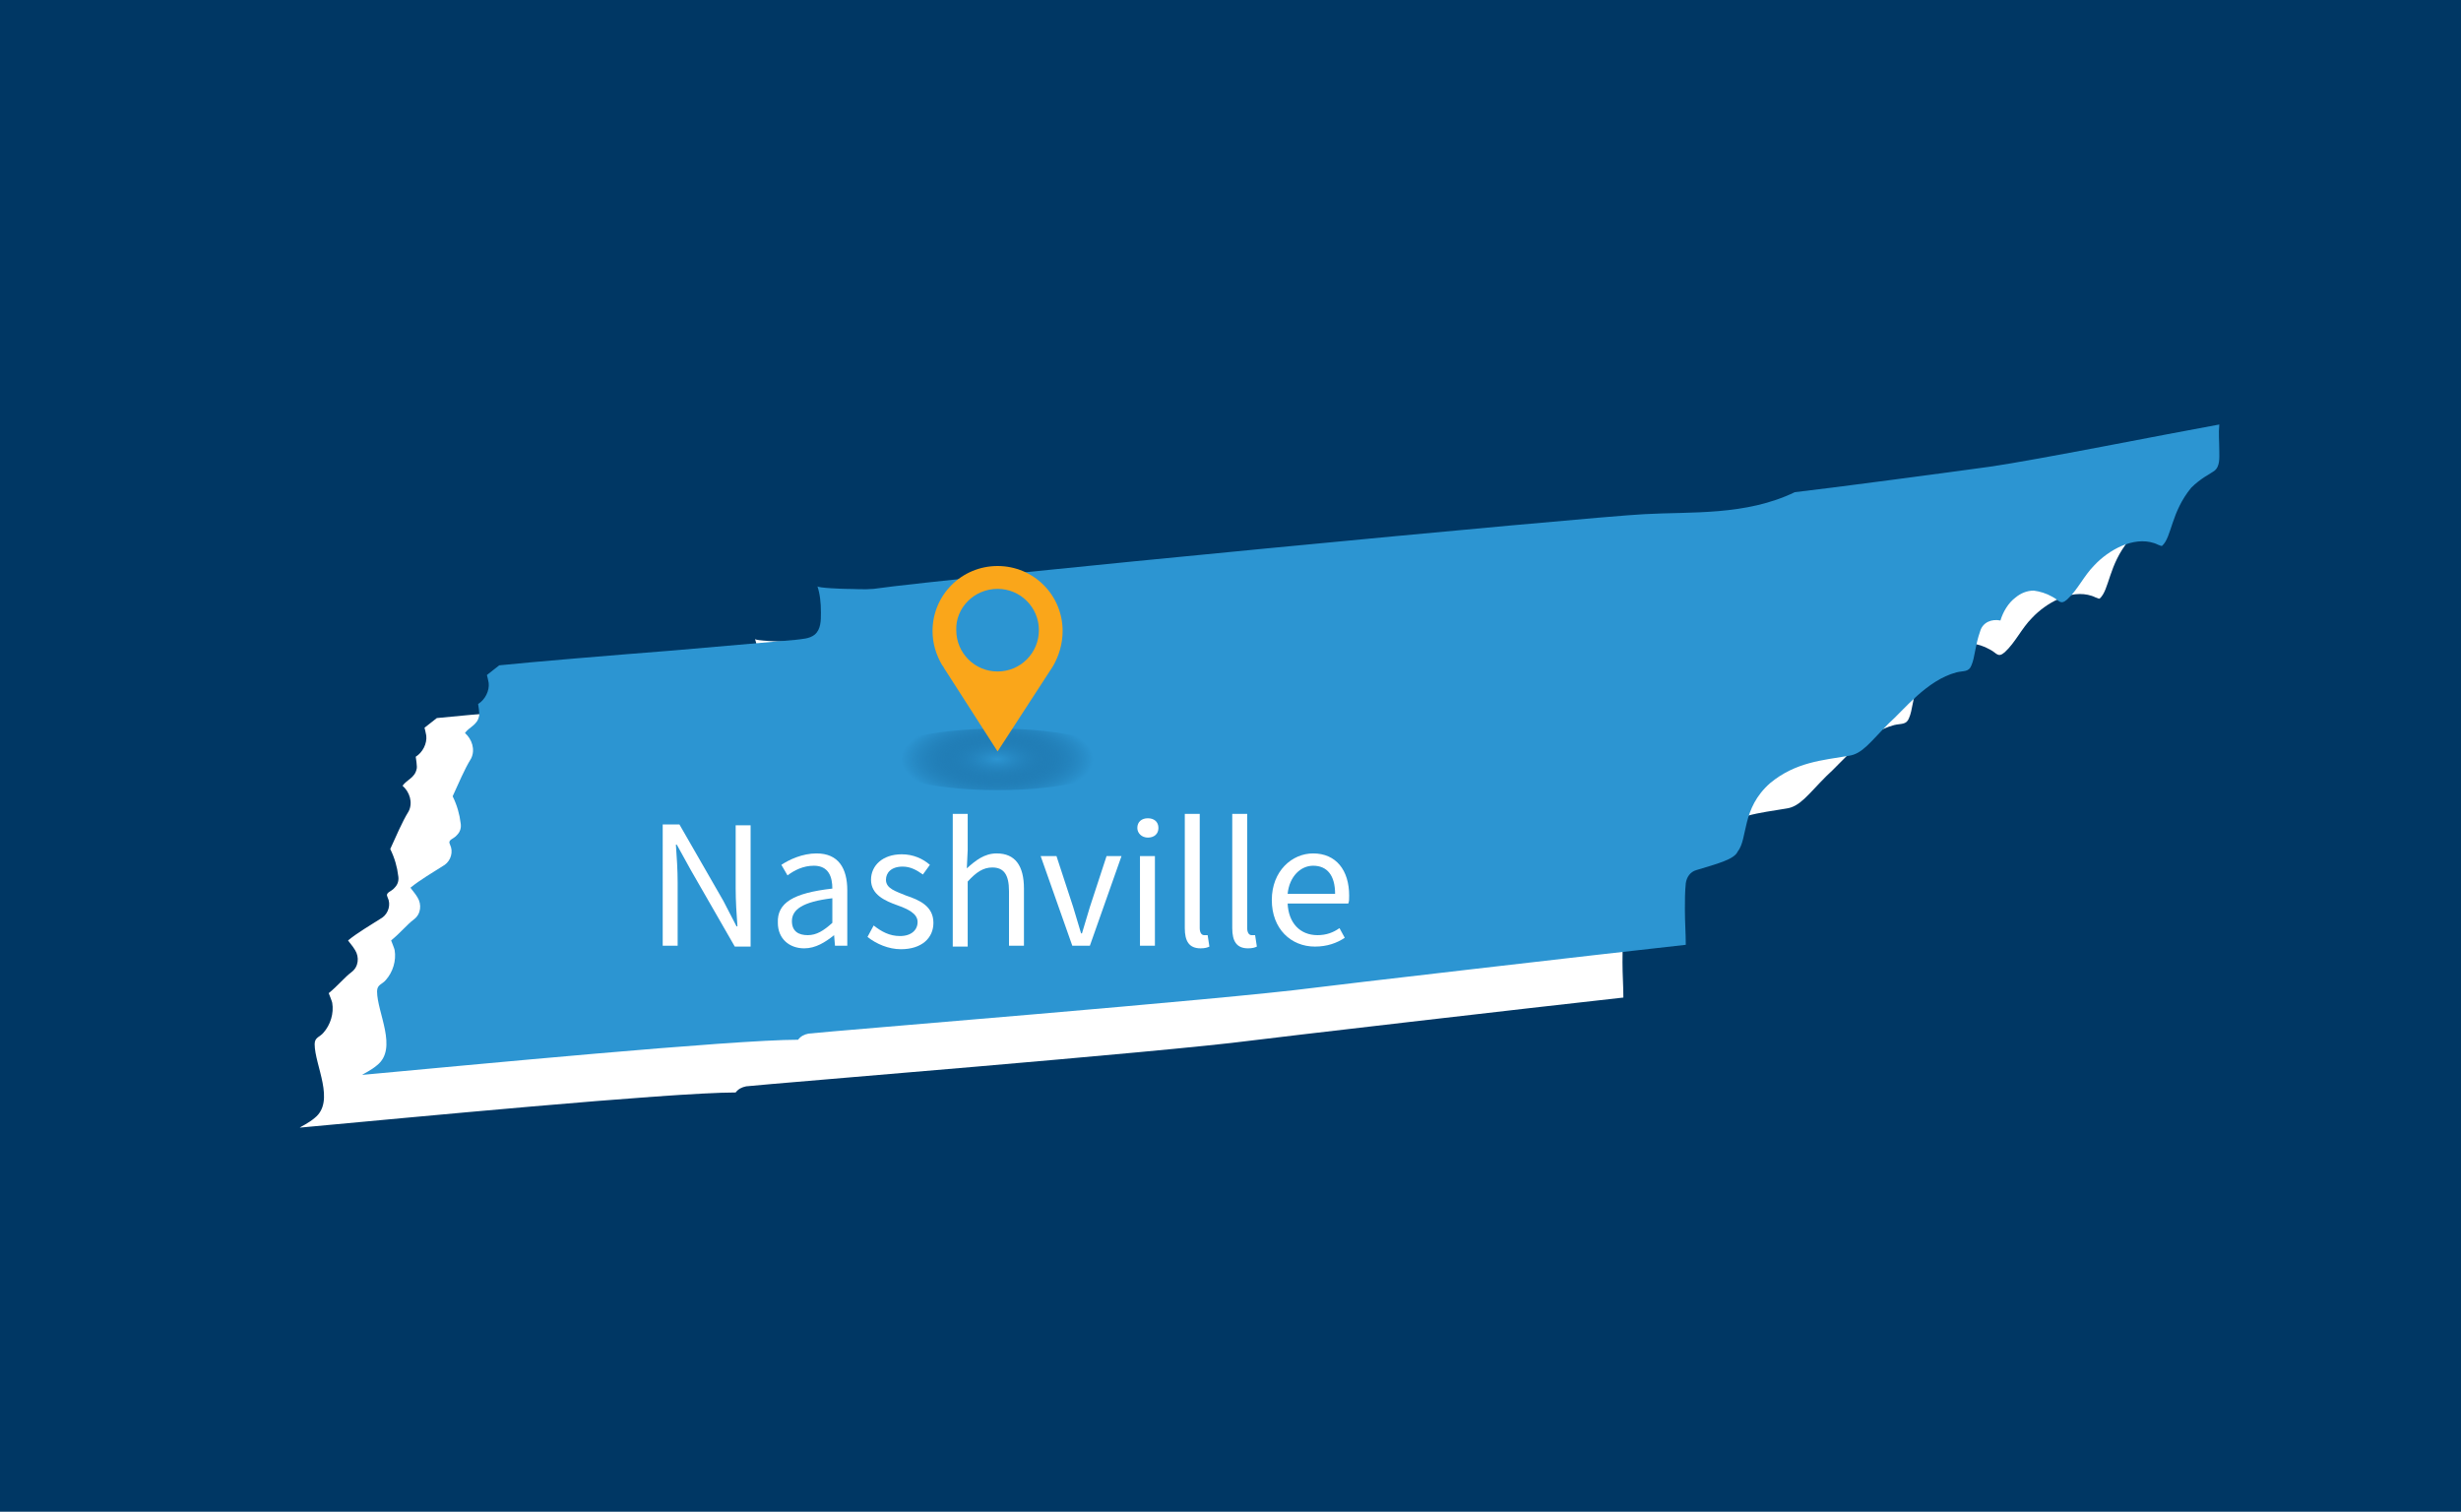 <?xml version="1.0" encoding="utf-8"?>
<!-- Generator: Adobe Illustrator 25.1.0, SVG Export Plug-In . SVG Version: 6.00 Build 0)  -->
<svg version="1.1" id="Layer_1" xmlns="http://www.w3.org/2000/svg" xmlns:xlink="http://www.w3.org/1999/xlink" x="0px" y="0px"
	 viewBox="0 0 280 172" style="enable-background:new 0 0 280 172;" xml:space="preserve">
<style type="text/css">
	.st0{fill:#003764;}
	.st1{fill:#FFFFFF;}
	.st2{fill:#2C95D2;}
	.st3{fill:url(#SVGID_1_);}
	.st4{fill:#FAA61A;}
</style>
<g>
	<rect x="-0.4" y="-0.7" class="st0" width="280.9" height="173.3"/>
</g>
<g>
	<g>
		<g>
			<path class="st1" d="M219.3,59.1c-4.3,0.6-18.6,2.5-22.2,2.9c-5.6,2.7-11.8,2.2-17.1,2.5c-6.3,0.3-79.5,7.3-87.7,8.5
				c-1.1,0.1-2.2,0-3.2,0c-0.3,0-3.2-0.1-3.2-0.3c0.3,0.9,0.4,1.9,0.4,3c0,0.9,0,1.9-0.7,2.5c-0.6,0.5-1.5,0.5-2.2,0.6
				c-4.6,0.4-9.2,0.8-13.8,1.2c-7.6,0.6-16,1.3-19.9,1.7c0,0-1.4,1.1-1.4,1.1c0,0,0.2,0.8,0.2,0.9c0.1,0.9-0.4,1.9-1.2,2.4
				c0,0,0.2,1.2,0.1,1.4c-0.2,1-1.1,1.2-1.6,1.9c0.8,0.7,1.2,1.9,0.7,2.9c-0.8,1.3-1.4,2.8-2.1,4.3c0.5,1,0.8,2.1,0.9,3
				c0.1,0.5,0,1-0.4,1.4c-0.4,0.5-1.1,0.5-0.8,1.1c0.4,0.8,0.1,1.8-0.6,2.3c-1.4,0.9-2.8,1.7-3.9,2.6c0.2,0.3,0.5,0.6,0.8,1.1
				c0.5,0.8,0.4,1.9-0.4,2.5c-0.8,0.6-1.5,1.5-2.6,2.4c0,0,0.4,1,0.4,1.1c0.2,1.2-0.2,2.5-1,3.4c-0.4,0.5-1,0.5-1,1.3
				c0,2.4,2.4,6.5,0,8.4c-0.7,0.6-1.6,1-1.7,1.1c12-1.1,42.1-4,49.6-4c0.3-0.4,0.7-0.6,1.2-0.7c2.7-0.3,47.5-3.9,57.4-5.2
				c1.4-0.2,32.4-3.8,42.4-4.9c0-1.3-0.1-2.6-0.1-4c0-1,0-2,0.1-3c0.1-0.7,0.5-1.3,1.2-1.5c2.3-0.7,4.3-1.2,4.7-2.1
				c1.2-1.5,0.4-4.9,3.7-7.8c2.9-2.4,6-2.6,8.9-3.1c1.6-0.2,2.5-1.6,4.6-3.7c1.7-1.5,4.3-4.9,7.7-5.8c0.8-0.2,1.4,0,1.7-0.8
				c0.4-0.9,0.4-2.2,1-3.9c0.3-1,1.3-1.4,2.3-1.2c0.3-1,0.9-2,1.7-2.6c0.6-0.5,1.3-0.8,2.1-0.8c0.7,0.1,1.4,0.3,2.1,0.7
				c0.8,0.4,0.9,1,1.7,0.3c1.2-1.1,1.9-2.7,3.1-3.9c1.6-1.7,4.4-3.3,6.8-2.5c0.1,0,0.8,0.4,0.9,0.3c1.1-1,1-3.8,3.3-6.6
				c1.1-1.1,2.2-1.6,2.6-1.9c0.7-0.5,0.6-1.5,0.6-2.3c0-1-0.1-2,0-3C239.3,55.4,224.7,58.3,219.3,59.1z"/>
			<path class="st2" d="M226.4,53.1c-4.3,0.6-18.6,2.5-22.2,2.9c-5.6,2.7-11.8,2.2-17.1,2.5c-6.3,0.3-79.5,7.3-87.7,8.5
				c-1.1,0.1-2.2,0-3.2,0c-0.3,0-3.2-0.1-3.2-0.3c0.3,0.9,0.4,1.9,0.4,3c0,0.9,0,1.9-0.7,2.5c-0.6,0.5-1.5,0.5-2.2,0.6
				c-4.6,0.4-9.2,0.8-13.8,1.2c-7.6,0.6-16,1.3-19.9,1.7c0,0-1.4,1.1-1.4,1.1c0,0,0.2,0.8,0.2,0.9c0.1,0.9-0.4,1.9-1.2,2.4
				c0,0,0.2,1.2,0.1,1.4c-0.2,1-1.1,1.2-1.6,1.9c0.8,0.7,1.2,1.9,0.7,2.9c-0.8,1.3-1.4,2.8-2.1,4.3c0.5,1,0.8,2.1,0.9,3
				c0.1,0.5,0,1-0.4,1.4c-0.4,0.5-1.1,0.5-0.8,1.1c0.4,0.8,0.1,1.8-0.6,2.3c-1.4,0.9-2.8,1.7-3.9,2.6c0.2,0.3,0.5,0.6,0.8,1.1
				c0.5,0.8,0.4,1.9-0.4,2.5c-0.8,0.6-1.5,1.5-2.6,2.4c0,0,0.4,1,0.4,1.1c0.2,1.2-0.2,2.5-1,3.4c-0.4,0.5-1,0.5-1,1.3
				c0,2.4,2.4,6.5,0,8.4c-0.7,0.6-1.6,1-1.7,1.1c12-1.1,42.1-4,49.6-4c0.3-0.4,0.7-0.6,1.2-0.7c2.7-0.3,47.5-3.9,57.4-5.2
				c1.4-0.2,32.4-3.8,42.4-4.9c0-1.3-0.1-2.6-0.1-4c0-1,0-2,0.1-3c0.1-0.7,0.5-1.3,1.2-1.5c2.3-0.7,4.3-1.2,4.7-2.1
				c1.2-1.5,0.4-4.9,3.7-7.8c2.9-2.4,6-2.6,8.9-3.1c1.6-0.2,2.5-1.6,4.6-3.7c1.7-1.5,4.3-4.9,7.7-5.8c0.8-0.2,1.4,0,1.7-0.8
				c0.4-0.9,0.4-2.2,1-3.9c0.3-1,1.3-1.4,2.3-1.2c0.3-1,0.9-2,1.7-2.6c0.6-0.5,1.3-0.8,2.1-0.8c0.7,0.1,1.4,0.3,2.1,0.7
				c0.8,0.4,0.9,1,1.7,0.3c1.2-1.1,1.9-2.7,3.1-3.9c1.6-1.7,4.4-3.3,6.8-2.5c0.1,0,0.8,0.4,0.9,0.3c1.1-1,1-3.8,3.3-6.6
				c1.1-1.1,2.2-1.6,2.6-1.9c0.7-0.5,0.6-1.5,0.6-2.3c0-1-0.1-2,0-3C246.4,49.4,231.9,52.3,226.4,53.1z"/>
		</g>
	</g>
	<g>
		
			<radialGradient id="SVGID_1_" cx="113.489" cy="86.367" r="4.772" gradientTransform="matrix(6.123234e-17 -1 2.352 1.440390e-16 -89.674 199.856)" gradientUnits="userSpaceOnUse">
			<stop  offset="0" style="stop-color:#2C95D2"/>
			<stop  offset="0.975" style="stop-color:#003764;stop-opacity:0"/>
		</radialGradient>
		<ellipse class="st3" cx="113.5" cy="86.4" rx="13.8" ry="3.5"/>
		<path class="st4" d="M120.9,71.8c0-4.1-3.3-7.4-7.4-7.4c-4.1,0-7.4,3.3-7.4,7.4c0,1.4,0.4,2.7,1.1,3.9l0,0l0.1,0.1
			c0,0.1,0.1,0.1,0.1,0.2l6.1,9.5l6.3-9.7l0,0C120.5,74.6,120.9,73.2,120.9,71.8z M113.5,67c2.6,0,4.7,2.1,4.7,4.7
			c0,2.6-2.1,4.7-4.7,4.7c-2.6,0-4.7-2.1-4.7-4.7C108.7,69.2,110.8,67,113.5,67z"/>
	</g>
</g>
<g>
	<path class="st1" d="M75.5,93.8h1.8l5,8.7l1.5,2.9h0.1c-0.1-1.4-0.2-2.9-0.2-4.4v-7.1h1.7v13.8h-1.8l-5-8.7L77,96.1h-0.1
		c0.1,1.4,0.2,2.9,0.2,4.3v7.2h-1.7V93.8z"/>
	<path class="st1" d="M94.7,101.1c0-1.3-0.4-2.6-2.1-2.6c-1.2,0-2.2,0.5-3,1.1l-0.7-1.2c0.9-0.6,2.4-1.3,4-1.3
		c2.5,0,3.5,1.7,3.5,4.2v6.3H95l-0.1-1.2h0c-1,0.8-2.1,1.5-3.4,1.5c-1.7,0-3-1.1-3-2.9C88.4,102.7,90.3,101.6,94.7,101.1z
		 M91.9,106.4c1,0,1.8-0.5,2.8-1.4v-2.8c-3.4,0.4-4.6,1.3-4.6,2.6C90.1,106,90.9,106.4,91.9,106.4z"/>
	<path class="st1" d="M99.4,105.3c0.9,0.7,1.8,1.2,3,1.2c1.3,0,2-0.7,2-1.6c0-1-1.2-1.5-2.3-1.9c-1.4-0.5-3-1.2-3-2.9
		c0-1.6,1.3-2.9,3.5-2.9c1.3,0,2.4,0.5,3.2,1.2l-0.8,1.1c-0.7-0.5-1.4-0.9-2.3-0.9c-1.3,0-1.9,0.7-1.9,1.5c0,1,1.1,1.3,2.3,1.8
		c1.5,0.5,3.1,1.2,3.1,3.1c0,1.7-1.3,3-3.7,3c-1.4,0-2.8-0.6-3.8-1.4L99.4,105.3z"/>
	<path class="st1" d="M108.4,92.6h1.7v4.1l-0.1,2.1c1-0.9,2-1.7,3.4-1.7c2.1,0,3.1,1.4,3.1,4v6.5h-1.7v-6.2c0-1.9-0.6-2.7-1.9-2.7
		c-1,0-1.8,0.5-2.8,1.6v7.4h-1.7V92.6z"/>
	<path class="st1" d="M118.4,97.4h1.8l1.9,5.8c0.3,1,0.6,2,0.9,3h0.1c0.3-1,0.6-2,0.9-3l1.9-5.8h1.7l-3.6,10.2h-2L118.4,97.4z"/>
	<path class="st1" d="M129.4,94.2c0-0.7,0.5-1.1,1.2-1.1s1.2,0.4,1.2,1.1c0,0.7-0.5,1.1-1.2,1.1S129.4,94.8,129.4,94.2z M129.7,97.4
		h1.7v10.2h-1.7V97.4z"/>
	<path class="st1" d="M134.8,92.6h1.7v13c0,0.5,0.2,0.8,0.5,0.8c0.1,0,0.2,0,0.4,0l0.2,1.3c-0.2,0.1-0.5,0.2-1,0.2
		c-1.3,0-1.8-0.8-1.8-2.3V92.6z"/>
	<path class="st1" d="M140.2,92.6h1.7v13c0,0.5,0.2,0.8,0.5,0.8c0.1,0,0.2,0,0.4,0l0.2,1.3c-0.2,0.1-0.5,0.2-1,0.2
		c-1.3,0-1.8-0.8-1.8-2.3V92.6z"/>
	<path class="st1" d="M149.4,97.1c2.6,0,4.1,1.9,4.1,4.8c0,0.4,0,0.7-0.1,0.9h-6.9c0.1,2.2,1.4,3.6,3.4,3.6c1,0,1.8-0.3,2.5-0.8
		l0.6,1.1c-0.9,0.6-2,1-3.4,1c-2.7,0-4.9-2-4.9-5.3S147,97.1,149.4,97.1z M151.9,101.7c0-2.1-0.9-3.2-2.5-3.2
		c-1.4,0-2.7,1.2-2.9,3.2H151.9z"/>
</g>
</svg>
